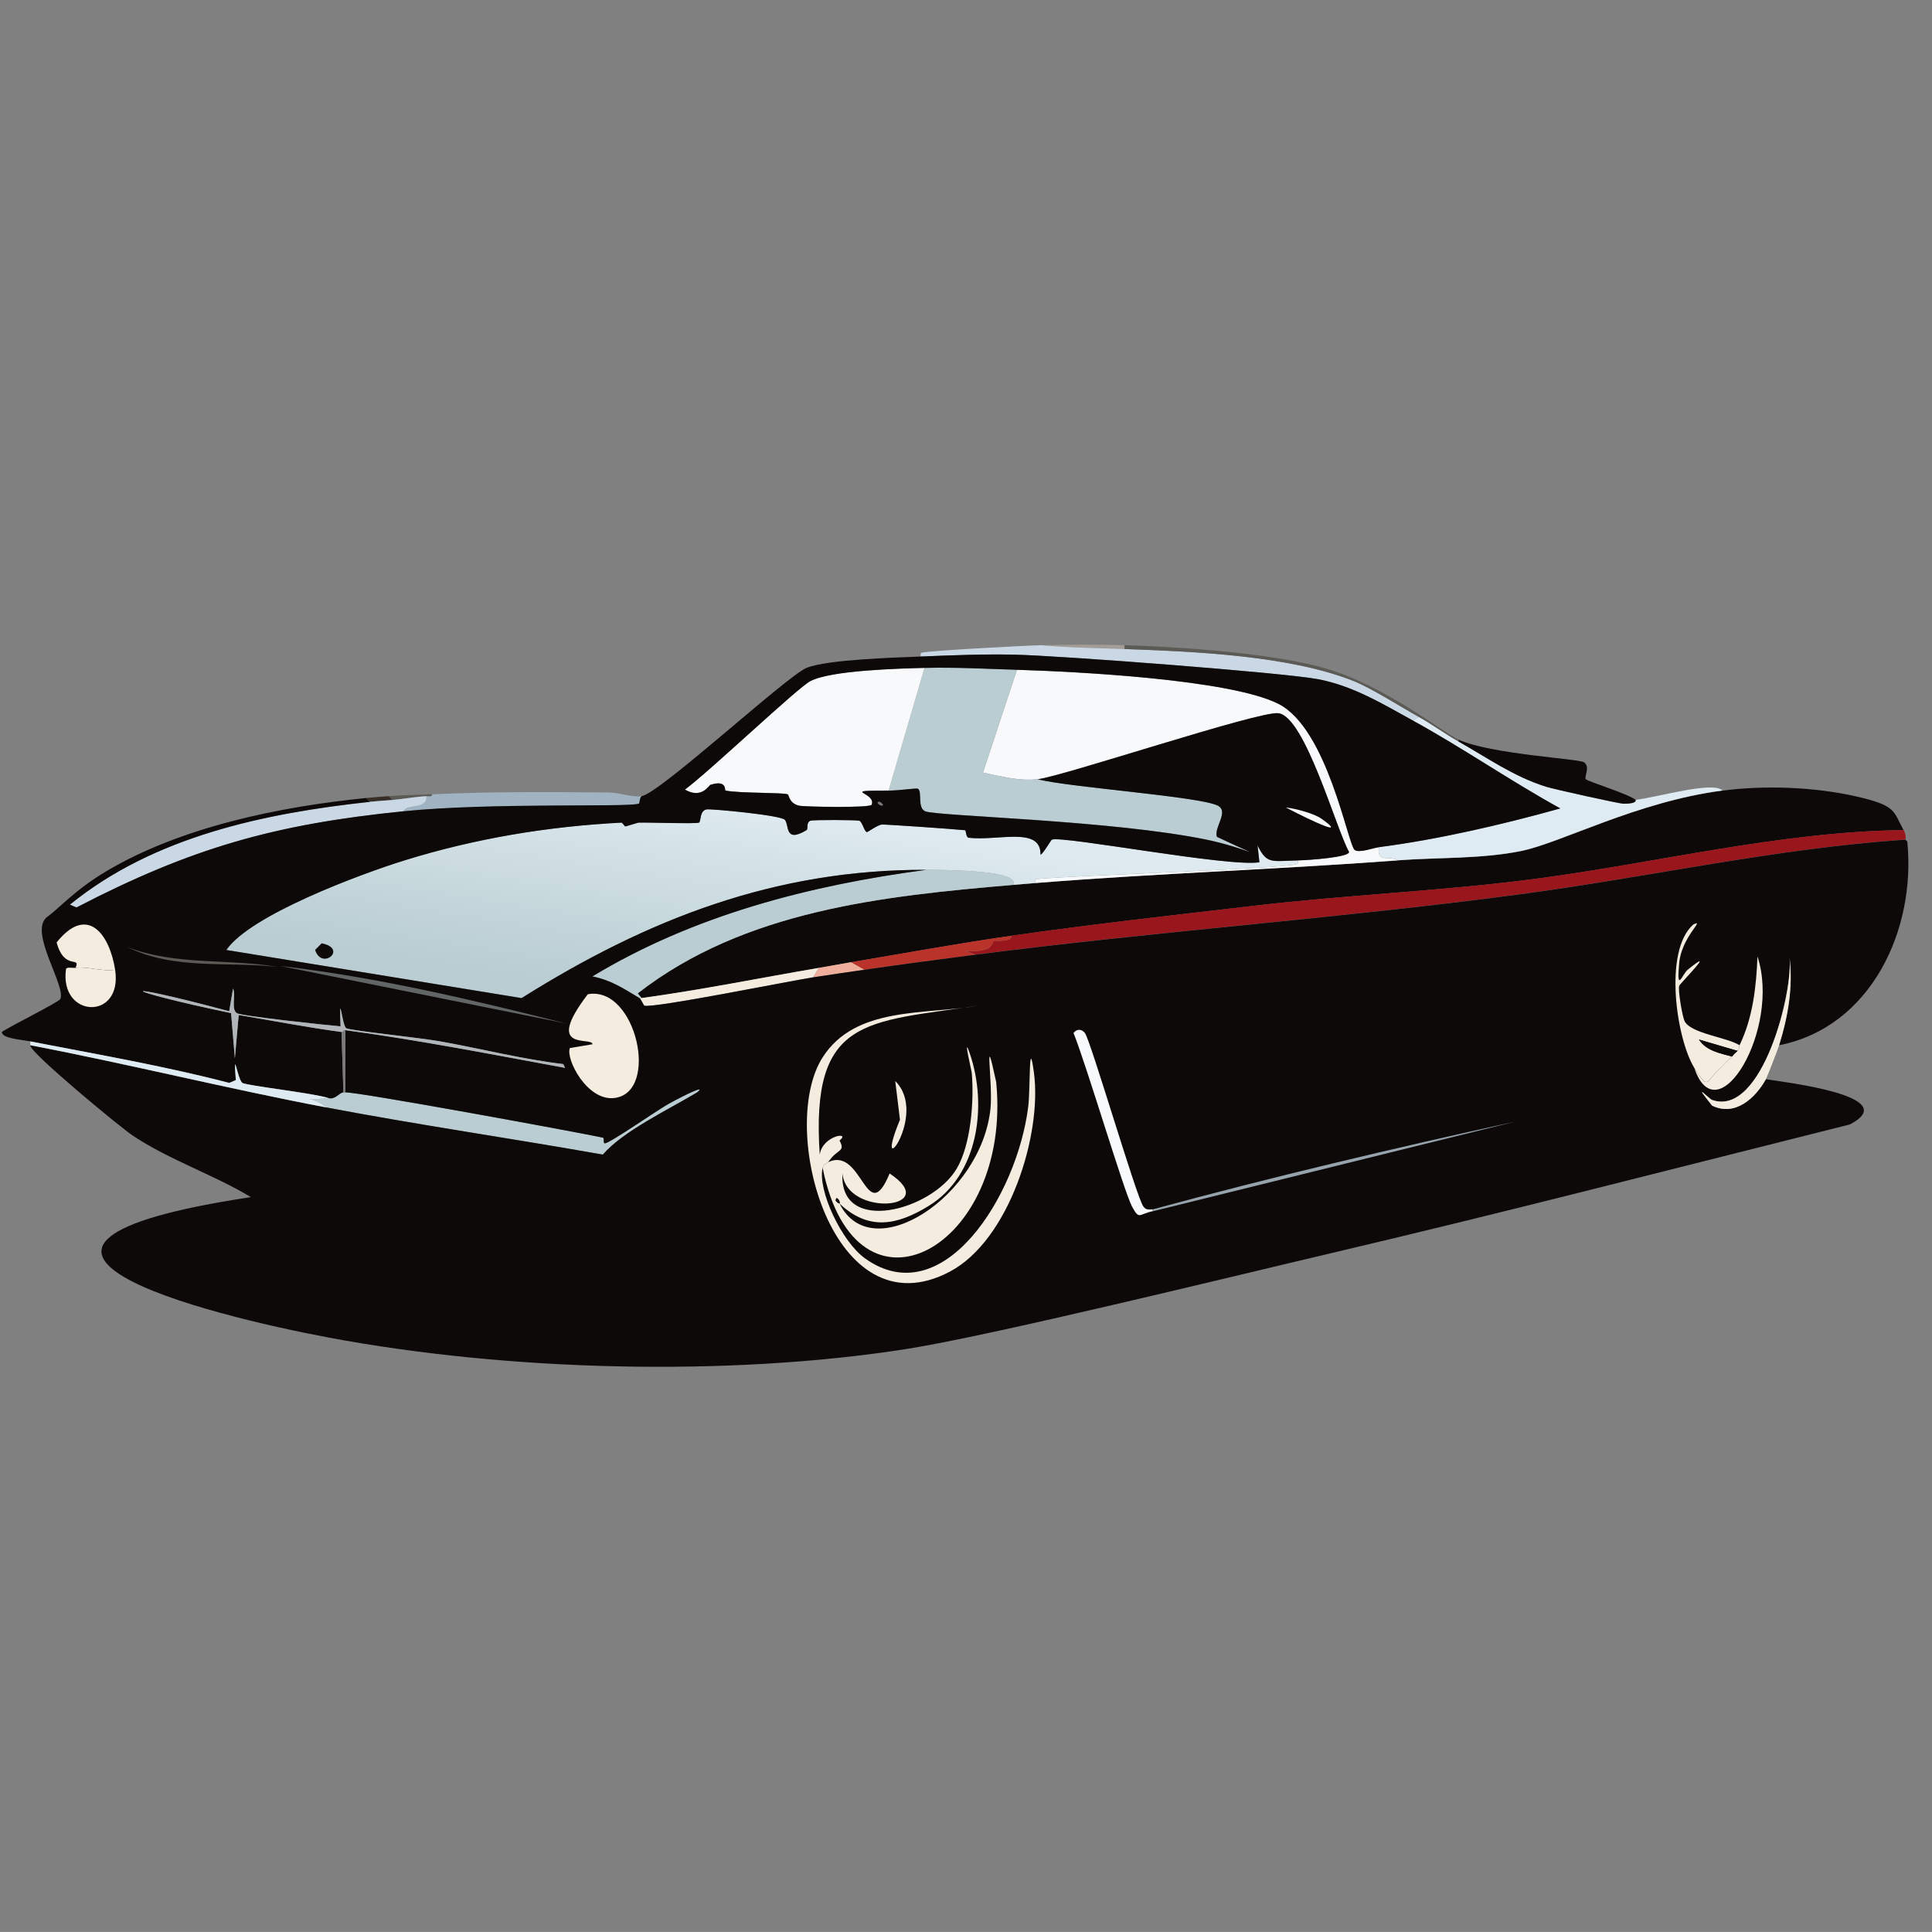 <?xml version="1.0" encoding="UTF-8"?><svg id="a" xmlns="http://www.w3.org/2000/svg" xmlns:xlink="http://www.w3.org/1999/xlink" viewBox="0 0 361 360.99"><rect x="0" y="0" width="361" height="360.99" fill="#808080" stroke="none"/><defs><style>.c{fill:#787166;}.c,.d,.e,.f,.g,.h,.i,.j,.k,.l,.m,.n,.o,.p,.q,.r,.s,.t,.u{stroke-width:0px;}.d{fill:#626565;}.e{fill:#b9cdd2;}.f{fill:#a39c97;}.g{fill:#dfebf2;}.h{fill:#5c5a54;}.i{fill:#ba332a;}.j{fill:url(#b);}.k{fill:#cad8e5;}.l{fill:#7a7a7c;}.m{fill:#98161c;}.n{fill:#0c0908;}.o{fill:#efae9b;}.p{fill:#afb5b8;}.q{fill:#382e28;}.r{fill:#f8f9fa;}.s{fill:#9fb3c2;}.t{fill:#96a3ad;}.u{fill:#f5ece0;}</style><linearGradient id="b" x1="145.25" y1="151.58" x2="139.34" y2="188.83" gradientUnits="userSpaceOnUse"><stop offset="0" stop-color="#deeaef"/><stop offset="1" stop-color="#b9cdd2"/></linearGradient></defs><path class="f" d="M210.11,120.56v.71c-5.16-.19-10.36-.24-15.51-.71,5.13-.12,10.38-.15,15.51,0Z"/><path class="n" d="M355.71,155.11c-23.39.32-46.2,6.17-69.27,9.17-17.19,2.23-34.62,2.93-51.82,4.94-15.2,1.77-30.5,3.47-45.65,5.64-9.99,1.43-20.01,3.27-29.96,4.94-2,.33-3.99.72-5.99,1.06-11.04,1.89-22.03,4.12-33.14,5.64l-.71-.88c19.91-15.51,45.84-18.19,70.15-20.27,1.41-.12,2.82-.24,4.23-.35,22.51-1.8,45.15-2.54,67.69-4.23,7.5-.56,15.74-.24,23.09-1.76,7.44-1.54,21.58-9.2,37.54-11.28,7.87-1.03,17.07-.69,24.85,1.06,7.73,1.74,6.99,2.75,8.99,6.35Z"/><path class="m" d="M355.71,155.11c.56,1.01.29,1.68.35,1.76-24.27,1.66-48.03,7.02-72.09,10.22-33.78,4.5-67.89,6.92-101.7,11.28l-1.94-.71c5.54.42,5.01-1.64,5.29-1.76.57-.25,3.57.21,3.35-1.06,15.15-2.17,30.45-3.87,45.65-5.64,17.2-2.01,34.63-2.7,51.82-4.94,23.07-3,45.88-8.85,69.27-9.17Z"/><path class="g" d="M272.51,138.54c5.47,3.08,10.32,6.56,16.39,8.46,1.55.49,13.71,3.17,14.45,3.17,2.75,0,2.17-.69,2.29-.71,4.63-.62,14.37-3.51,16.22-1.76-15.96,2.09-30.1,9.74-37.54,11.28-7.35,1.52-15.59,1.2-23.09,1.76-1.71-.96-4.09.55-3.53-2.47,11-1.42,23.15-4.23,33.84-7.23-9.33-5.13-18.18-11.28-27.5-16.39l1.06-.71c2.53,1.42,4.88,3.16,7.4,4.58Z"/><path class="k" d="M194.6,120.56c5.15.47,10.35.52,15.51.71,12.94.47,30.83,1.2,42.83,5.99,3.32,1.33,8.74,4.78,12.16,6.7l-1.06.71c-5.75-3.16-11.24-6.51-17.8-7.76-6.47-1.23-48.32-4.41-56.76-4.58-5.83-.12-11.63.12-17.45.35,0-.23-.1-.61.18-.71,1.09-.38,19.26-1.34,22.39-1.41Z"/><path class="n" d="M305.65,149.47c-.12.02.45.7-2.29.71-.74,0-12.9-2.69-14.45-3.17-6.08-1.9-10.93-5.38-16.39-8.46v-.35c6.03,2.74,22.45,3.56,23.44,4.23,1.26.85-.01,2.72.35,3.17.32.4,8.17,2.82,9.34,3.88Z"/><path class="h" d="M272.51,138.19v.35c-2.52-1.42-4.87-3.17-7.4-4.58-3.42-1.91-8.84-5.37-12.16-6.7-12.01-4.79-29.89-5.53-42.83-5.99v-.71c10.39.3,27.34,1.47,37.19,4.23,11.31,3.17,22.48,12.16,25.21,13.4Z"/><path class="r" d="M257.7,158.29c-.56,3.02,1.82,1.5,3.53,2.47-22.53,1.69-45.17,2.43-67.69,4.23l-.18-.71c9.05-.84,44.82-1.83,49-2.82.26-.06.18-.47.18-.71,2.21-.05,9.67-.6,9.52-1.59-2.4-4.23-8.23-25.35-13.22-25.91-3.69-.42-40.23,11.8-44.95,12.34-3.45.4-6.79-.52-10.22-1.23l6.35-19.21c11.09.34,39.75,1.79,48.83,6.35,9.22,4.63,13,26.4,14.28,27.32.86.62,3.47-.39,4.58-.53Z"/><path class="e" d="M190.02,125.15l-6.35,19.21c3.43.71,6.77,1.63,10.22,1.23,5.8,1.51,30.35,3.2,33.67,4.94,2.13,1.12-.79,4.1-.18,5.82,10.8,5.07,5.52,2.07-1.94.53-17.71-3.65-50.05-4.36-52.53-5.29-1.59-.59-.54-3.74-1.41-4.23-.28-.16-3.44.35-5.46.35q3.35-11.46,6.7-22.91c5.78-.15,11.5.18,17.27.35Z"/><path class="r" d="M172.74,124.8q-3.35,11.46-6.7,22.91c-9.43,0-2.24.27-3.17,2.64-.25.63-12.63.4-13.57.18-1.91-.45-1.85-2-2.12-2.12-.85-.36-9.13-.17-11.63-.71-.18-.04.31-2.07-2.82-1.06-.26.08-1.63,2.71-4.76.88,4.58-3.38,21.02-19.01,23.44-20.27,3.91-2.03,16.42-2.34,21.33-2.47Z"/><path class="e" d="M189.31,165.34c-24.31,2.08-50.25,4.76-70.15,20.27l.71.88h-.35c-2.99-1.78-5.28-3.36-8.81-4.05,18.93-11.45,40.65-17.04,62.4-19.92,4.7.02,17.64.18,16.22,2.82Z"/><path class="e" d="M60.99,206.93c-3.15-2.48-5-1.11.35-1.76,1.28.4,2.05-.99,2.82-1.06.12-.01.24,0,.35,0,2.44-.07,42.61,7.29,48.12,8.46.35.07,0,.96.35,1.06.68.19,9.93-6.28,11.99-7.4,2.94-1.61,7.15-3.66,5.29-2.12-5.44,3.27-13.78,7.2-17.63,11.63-17.2-3.05-34.47-5.55-51.65-8.81Z"/><path class="s" d="M119.87,148.77c-.46.6-.27,1.32-.53,1.41-2.08.71-27.31-.25-43.89,1.41.39-1.49,4.47-.21,4.23-2.82.55-.03,1.08.17,1.06-.35,10.98-.53,21.98-.43,32.96-.35,1.89.01,4.28.92,6.17.71Z"/><path class="h" d="M80.73,148.41c.02.52-.5.32-1.06.35-2.1.11-4.25.52-6.35.71l-.71-.71c2.67-.21,5.43-.22,8.11-.35Z"/><path class="q" d="M73.33,149.47c-1.43.13-2.79.2-4.23.35l-.71-.71c1.38-.14,2.84-.24,4.23-.35l.71.71Z"/><path class="k" d="M79.68,148.77c.24,2.61-3.84,1.33-4.23,2.82-24.08,2.42-39.67,6.83-61.16,17.98l-1.23-.53c15.71-12.76,36.39-17.09,56.05-19.21,1.44-.16,2.8-.22,4.23-.35,2.09-.19,4.25-.59,6.35-.71Z"/><path class="u" d="M153,180.85l-1.06,1.76c-4.43.69-29.91,5.83-31.55,5.29-.08-.03-.65-1.27-.88-1.41h.35c11.11-1.52,22.09-3.75,33.14-5.64Z"/><path class="i" d="M188.96,174.85c.22,1.26-2.78.81-3.35,1.06-.28.12.25,2.18-5.29,1.76l1.94.71c-6.95.9-13.87,1.81-20.8,2.82l-2.47-1.41c9.96-1.67,19.97-3.51,29.96-4.94Z"/><path class="o" d="M159,179.79l2.47,1.41c-3.17.46-6.35.92-9.52,1.41l1.06-1.76c2-.34,4-.72,5.99-1.06Z"/><path class="j" d="M242.55,160.75c0,.24.09.64-.18.71-4.18.99-39.95,1.98-49,2.82l.18.71c-1.41.11-2.82.23-4.23.35,1.42-2.64-11.52-2.8-16.22-2.82-28.2-.1-52.06,9.16-75.62,23.97q-27.59-4.49-55.17-8.99c4.43-6.52,25.03-14.18,33.31-16.75,13.23-4.1,26.75-6.34,40.54-7.05.12,0,.58.71.71.71.13,0,2.34-.7,2.47-.71,1.71-.06,10.78.26,11.28,0,.42-.22.07-2.19,1.41-2.47.73-.15,13.84,1.07,14.63,1.94.87.96-.1,4.43,4.05,1.94.38-.23-.14-1.37.71-1.76.41-.2,8.74-.16,9.17,0,.57.22.9,2.02,1.41,2.12.15.03,2.02-1.37,2.82-1.41.78-.04,13.53.85,15.51,1.06.21.02.14,1.35.71,1.41,5.53.63,13.5-2.18,13.4,3.17.57-.28,1.95-2.76,2.12-2.82,2.07-.77,33.1,5.18,38.78,4.23l-.35-3.17c1.75,3.62,2.65,2.92,7.58,2.82Z"/><path class="n" d="M60.11,176.26c4.97.99,0,5.15-1.23,1.23l1.23-1.23Z"/><path class="n" d="M264.05,134.67c9.32,5.12,18.17,11.26,27.5,16.39-10.69,2.99-22.84,5.81-33.84,7.23-1.11.14-3.72,1.15-4.58.53-1.27-.92-5.05-22.69-14.28-27.32-9.08-4.56-37.73-6.01-48.83-6.35-5.77-.17-11.49-.5-17.27-.35-4.9.13-17.42.44-21.33,2.47-2.42,1.26-18.86,16.89-23.44,20.27,3.13,1.83,4.5-.8,4.76-.88,3.13-1.01,2.64,1.02,2.82,1.06,2.5.53,10.78.35,11.63.71.27.11.21,1.67,2.12,2.12.94.22,13.32.46,13.57-.18.94-2.37-6.26-2.64,3.17-2.64,2.03,0,5.18-.51,5.46-.35.87.49-.18,3.64,1.41,4.23,2.47.92,34.82,1.64,52.53,5.29,7.46,1.54,12.74,4.54,1.94-.53-.62-1.72,2.31-4.7.18-5.82-3.32-1.73-27.87-3.43-33.67-4.94,4.72-.54,41.26-12.76,44.95-12.34,4.99.56,10.82,21.68,13.22,25.91.15.99-7.31,1.54-9.52,1.59-4.93.1-5.83.8-7.58-2.82l.35,3.17c-5.68.95-36.71-5-38.78-4.23-.17.06-1.55,2.54-2.12,2.82.11-5.35-7.87-2.54-13.4-3.17-.57-.06-.49-1.39-.71-1.41-1.98-.21-14.73-1.1-15.51-1.06-.8.04-2.67,1.44-2.82,1.41-.51-.1-.84-1.9-1.41-2.12-.43-.16-8.75-.2-9.17,0-.84.4-.33,1.54-.71,1.76-4.15,2.49-3.18-.98-4.05-1.94-.79-.87-13.9-2.09-14.63-1.94-1.34.28-.99,2.25-1.41,2.47-.5.26-9.57-.06-11.28,0-.13,0-2.33.7-2.47.71-.12,0-.58-.71-.71-.71-13.79.71-27.31,2.95-40.54,7.05-8.28,2.57-28.88,10.23-33.31,16.75q27.59,4.49,55.17,8.99c23.56-14.81,47.41-24.07,75.62-23.97-21.74,2.88-43.47,8.47-62.4,19.92,3.54.7,5.83,2.27,8.81,4.05.24.14.8,1.38.88,1.41,1.65.55,27.12-4.6,31.55-5.29,3.17-.49,6.34-.95,9.52-1.41,6.93-1.01,13.85-1.92,20.8-2.82,33.81-4.36,67.92-6.78,101.7-11.28,24.06-3.2,47.82-8.57,72.09-10.22.01.02.27.28.35.35,1.67,16.43-6.74,34.69-23.97,38.07,1.68-5.38,2.64-10.89,1.94-16.57.81,6.35-5.12,30.09-14.45,26.79-.65-.23-3.89-3.79,0,1.06,4.28,2.08,8.05-1.36,10.05-4.94,2.92.49,26,3.11,15.69,8.46-32.17,8.05-64.32,16.38-96.59,23.97-19.15,4.5-63.93,15.51-79.67,17.98-33.46,5.24-74.57,4.12-107.87-2.12-22.86-4.28-74.53-17.2-14.63-26.26-7.1-4.26-15.1-6.87-22.03-11.46-2.23-1.47-19.42-15.66-19.21-16.92,18.5,3.55,36.85,8.12,55.35,11.63,17.17,3.26,34.44,5.76,51.65,8.81,3.84-4.43,12.19-8.36,17.63-11.63,1.86-1.54-2.35.5-5.29,2.12-2.06,1.13-11.31,7.59-11.99,7.4-.35-.1,0-.98-.35-1.06-5.51-1.17-45.68-8.54-48.12-8.46v-11.63c13.78,1.87,27.4,4.53,41.07,7.05l-.35-.71c-7.72-.93-15.28-2.85-22.91-4.23-3.87-.7-16.86-2.02-17.63-2.47-.8-.47-1.35-7.8-1.06-.35-2.52-.21-18.58-1.92-19.39-2.47-1.13-.76-.12-3.46-.71-4.58l-.71,4.23c-22.17-5.94-20.92-4.09.35.35l.71,8.46.71-8.11c6.37,1.07,12.82,2.32,19.21,3.17l.35,11.28c-.77.07-1.54,1.46-2.82,1.06-2.67-.9-15.23-2.3-16.04-2.82-.93-.59-1.75-7.12-1.23-.53l-1.23.53c-12.27-3.2-24.76-5.33-37.19-7.76-1.69-.33-5.34-.54-5.29-1.76,1.28-.94,10.69-5.59,10.93-6.17,1.03-2.53-6.03-12.66-2.47-15.33,2.03-1.4,5.1-4.98,10.93-8.46,14.04-8.37,32.55-12.14,48.65-13.75l.71.71c-19.66,2.13-40.35,6.45-56.05,19.21l1.23.53c21.5-11.15,37.08-15.56,61.16-17.98,16.58-1.66,41.81-.7,43.89-1.41.26-.09.06-.81.53-1.41,3.26-.37,27.2-22.5,30.85-23.97,3.89-1.57,16.37-1.91,21.33-2.12,5.82-.24,11.62-.47,17.45-.35,8.43.17,50.28,3.36,56.76,4.58,6.56,1.24,12.06,4.6,17.8,7.76Z"/><path class="g" d="M61.35,205.17c-5.35.66-3.5-.72-.35,1.76-18.5-3.51-36.85-8.09-55.35-11.63.04-.22-.02-.47,0-.71,12.43,2.42,24.92,4.56,37.19,7.76l1.23-.53c-.52-6.59.3-.06,1.23.53.81.52,13.37,1.92,16.04,2.82Z"/><path class="u" d="M109.82,185.78c9.05-1.7,13.54,18.42,4.94,19.39-5.07.57-9.1-7.29-8.28-9.34l4.23-.71c-.07-1.52-9.25,1.61-.88-9.34Z"/><path class="r" d="M215.4,225.97v.35c-2.6.5-2.48,1.74-3.88-.88-1.52-2.86-8.41-26.12-10.93-32.43.61-.79,1.5-.77,2.12,0,1.07,1.34,9.66,30.77,10.93,32.43.53.7.99.55,1.76.53Z"/><path class="u" d="M21.51,181.2c-2.4.38-5.28-.67-7.4-.35,1.06-2.31-2.1.6-3.53-4.76,5.74-7.16,9.9-1.55,10.93,5.11Z"/><path class="u" d="M14.11,180.85c2.12-.32,5,.73,7.4.35,1.48,9.59-10.5,9.09-9.17-.18.26-.37,1.3-.11,1.76-.18Z"/><path class="p" d="M64.52,192.48c-.32-.04-.39.39-.71.35-6.39-.85-12.85-2.11-19.21-3.17l-.71,8.11-.71-8.46c-21.27-4.44-22.52-6.29-.35-.35l.71-4.23c.59,1.12-.43,3.82.71,4.58.81.55,16.87,2.26,19.39,2.47-.29-7.45.25-.12,1.06.35.77.45,13.76,1.77,17.63,2.47,7.64,1.38,15.19,3.3,22.91,4.23l.35.71c-13.67-2.52-27.29-5.18-41.07-7.05Z"/><path class="t" d="M215.4,226.32v-.35c22.35-6.08,45.2-11.46,67.69-16.39q-33.84,8.37-67.69,16.75Z"/><path class="d" d="M52.36,180.49c18.07,2.1,35.81,6.3,53.41,10.75l-53.41-10.75Z"/><path class="h" d="M23.8,176.97c9.2,3.51,18.7,2.09,28.03,3.7-9.45-1.07-19.15.65-28.03-3.7Z"/><path class="r" d="M240.25,150.88c1.83.19,5.32,1.13,6.7,2.12,4.84,3.46-1.25.71-6.7-2.12Z"/><path class="l" d="M64.52,204.11c-.12,0-.24-.01-.35,0l-.35-11.28c.32.04.39-.4.71-.35v11.63Z"/><path class="l" d="M164.11,149.82c.36-.14.89.47.88.53-.06.58-1.43-.32-.88-.53Z"/><path class="u" d="M156.88,224.91s.19-.58-.53-1.06c-.62.65.5,1,.53,1.06,6,12.06,26.53-1.35,28.2-17.8.48-4.75-1.34-16.04,1.06-4.94,3.06,30.93-26.17,47.15-32.43,16.04.16-.67,1.02-.99,1.06-1.06,6.4-3.04,7.13,12.5,11.46,2.12,10.07,6.66-8.06,8.27-8.81,0-.64,11.57,16.65,6.97,21.33-.88,2.69-4.52,3.29-12.81,2.82-17.98-.03-.3-1.72-7.5-.35-3.53,3.29,9.59,1.65,22.64-7.58,28.38-6.1,3.79-11.39,4.7-16.75-.35Z"/><path class="u" d="M154.77,217.16c-.04.06-.9.39-1.06,1.06-.98,4.11,3.53,13.77,7.93,16.92,14.56,10.42,28.44-11.75,30.49-28.38.42-3.4.07-13.67,1.06-6.35,1.57,11.59-4.64,31.33-15.69,37.19-21.87,11.6-32.25-26.74-23.8-40.01,6.15-9.65,19.14-7.91,29.08-9.69-20.95,3.18-31.35,2.06-29.61,27.85.51-3.59,5.89-4.39,3.7-2.64,1.18,2.24-.45,1.46-2.12,4.05Z"/><path class="u" d="M167.28,202c6.4,6.32-4.48,20.19.88,7.23l-.88-7.23Z"/><path class="n" d="M156.88,224.91c-.03-.05-1.14-.41-.53-1.06.72.48.49,1.02.53,1.06Z"/><path class="u" d="M332.44,195.3c-.28.88-2.26,5.98-2.47,6.35-1.99,3.58-5.77,7.02-10.05,4.94-3.89-4.85-.65-1.29,0-1.06,9.33,3.29,15.27-20.44,14.45-26.79.71,5.68-.26,11.19-1.94,16.57Z"/><path class="u" d="M325.04,195.3c-.09.19.04.45-.35,1.06l-7.23-2.12c1.34,2.1,3.99,2.58,6.17,3.17-.25.32-.34.33-.35.35-.09.12-1.8,1.83-2.12,2.12-2.48,2.3-1.97,3.88-4.58-.35-3.32-5.37-5.81-21.82-.18-26.79,2.37-1.14-2.19,2.24-2.64,7.23-.53,5.77.56,2.07,1.59,1.23,5.79-4.71-1.47,2.62-1.59,3-.25.83.6,5.92,1.06,6.7,1.31,2.25,7.86,2.92,10.22,4.41Z"/><path class="u" d="M316.58,199.53c2.61,4.23,2.1,2.65,4.58.35l2.12-2.12s.11-.03.35-.35c.52-.67,1.02-.99,1.06-1.06.39-.6.26-.87.35-1.06,2.5-5.14,3.13-10.96,3.35-16.57,4.45,13.54-7.54,33.63-11.81,20.8Z"/><path class="n" d="M324.68,196.36c-.04.06-.54.39-1.06,1.06-2.18-.59-4.83-1.07-6.17-3.17l7.23,2.12Z"/><path class="c" d="M321.16,199.88c.31-.29,2.02-2,2.12-2.12l-2.12,2.12Z"/></svg>